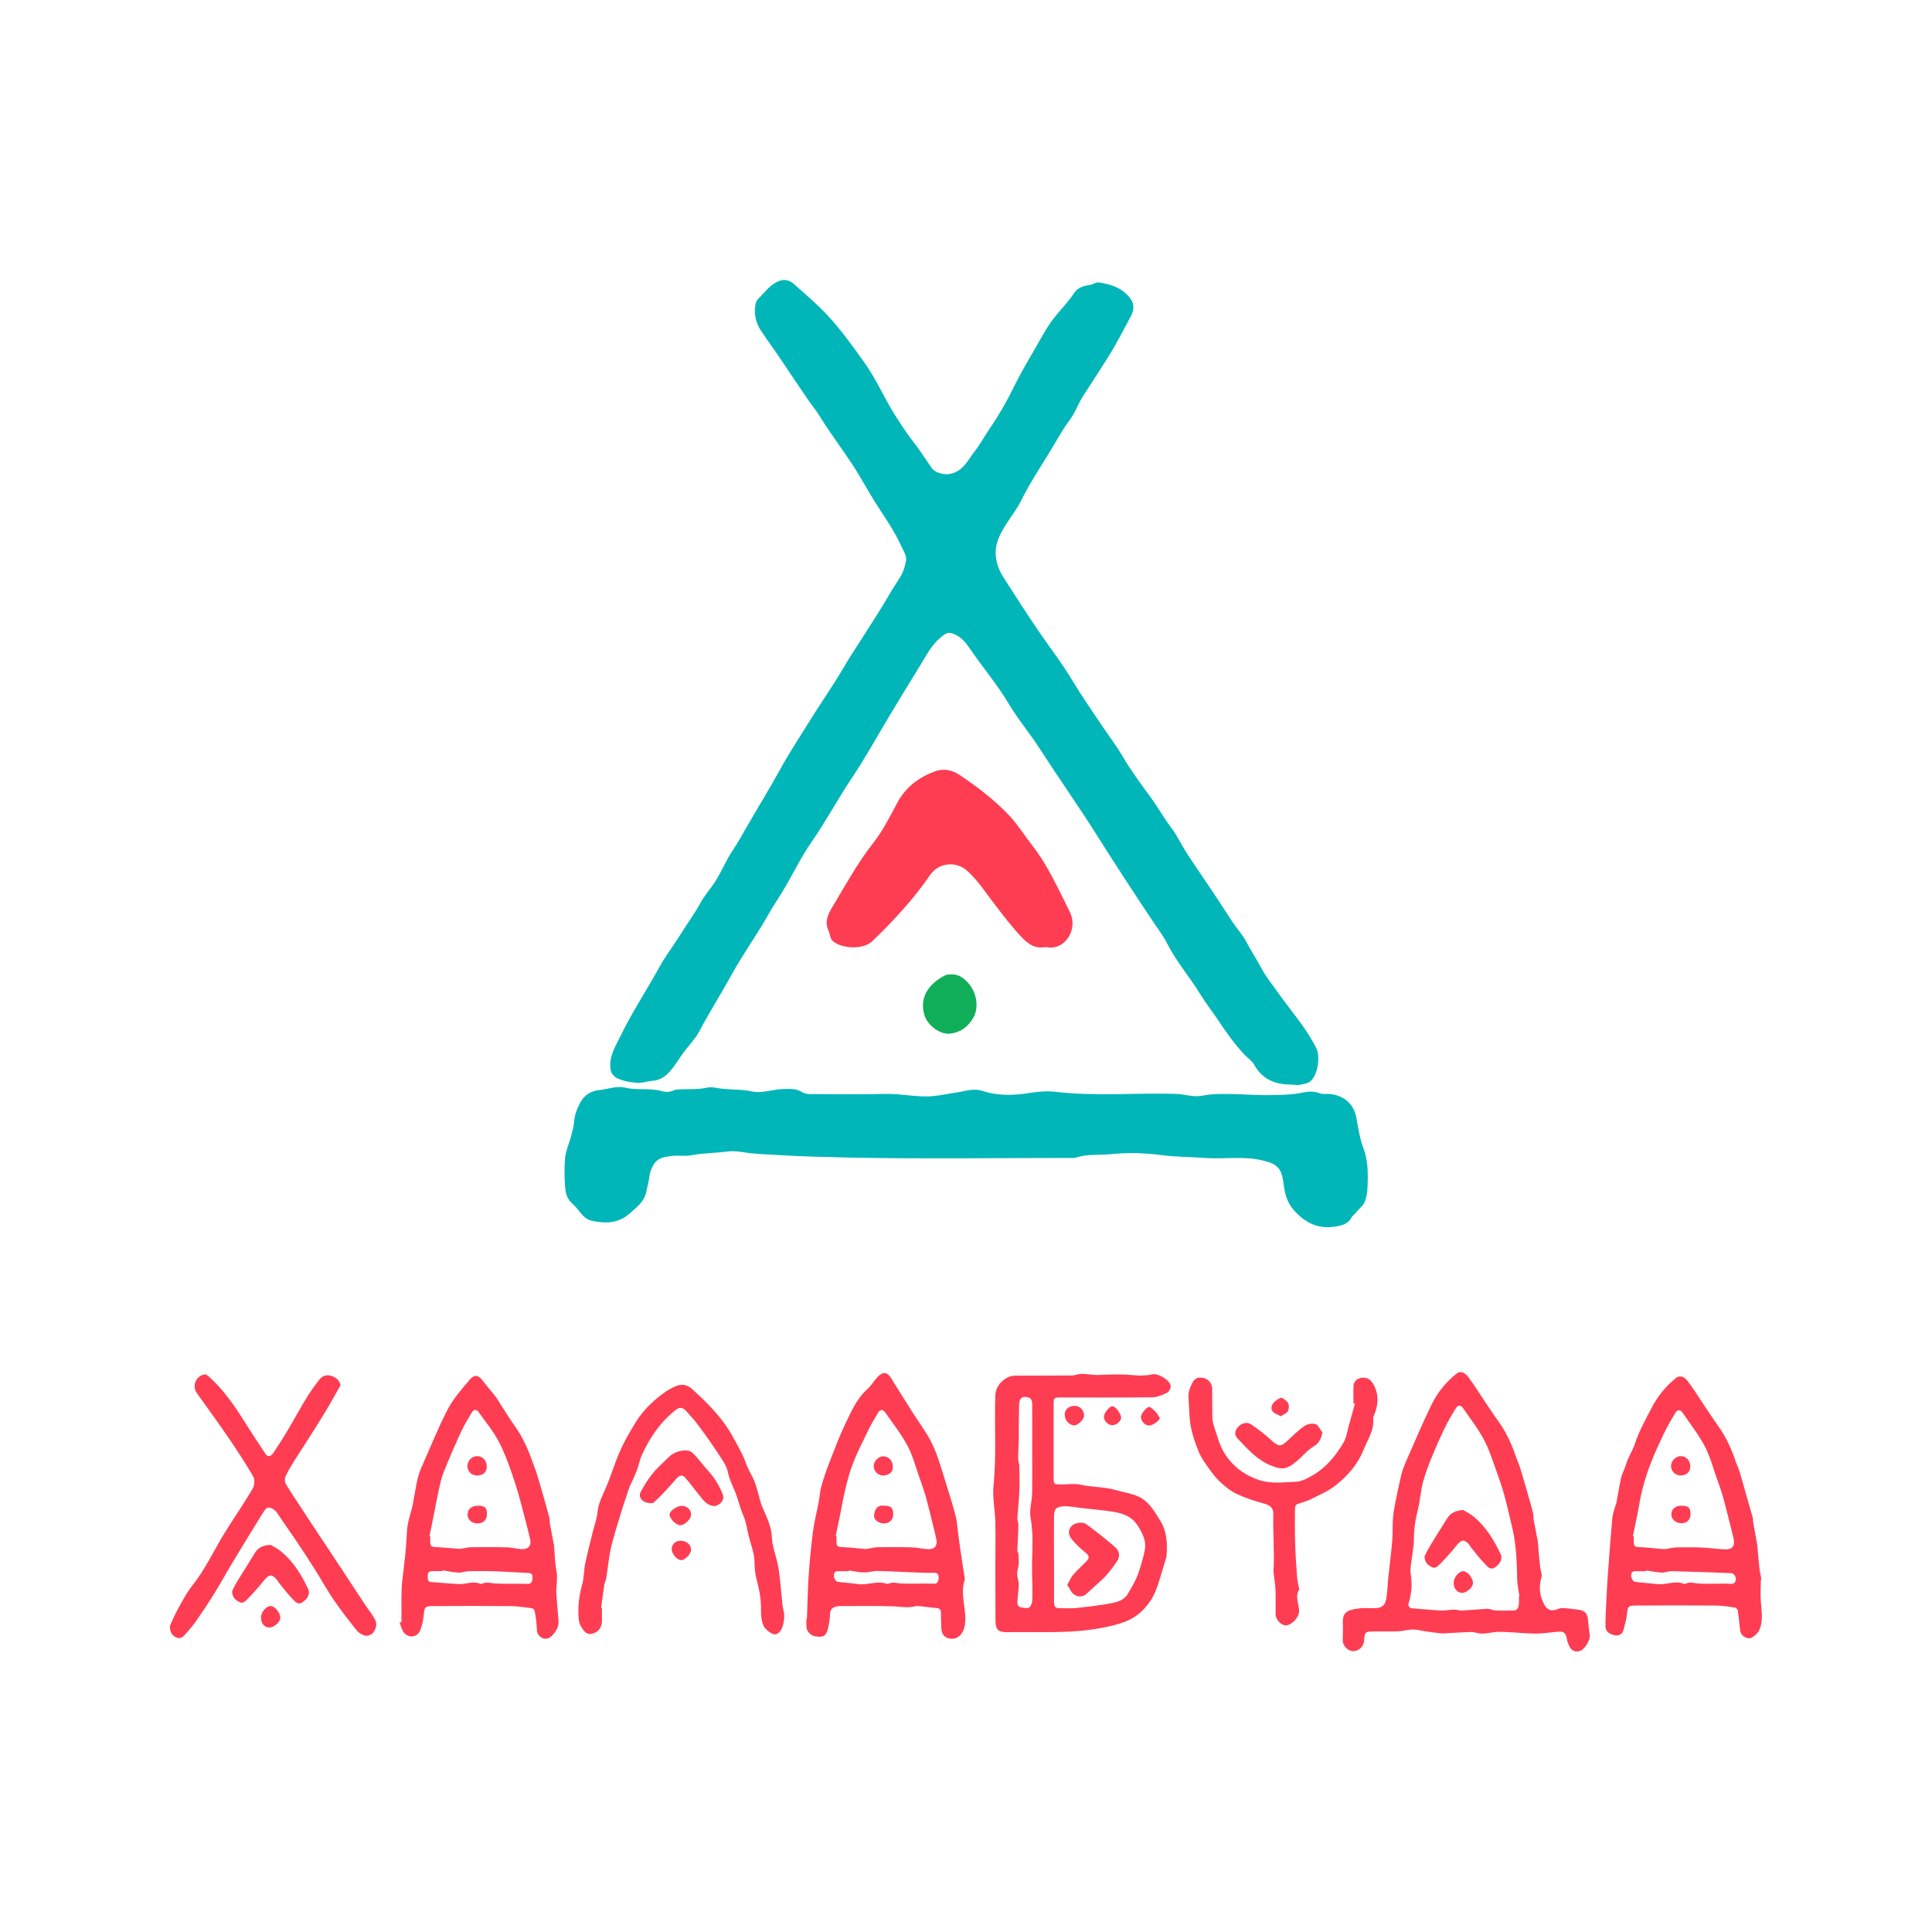 <?xml version="1.0" encoding="utf-8"?>
<!-- Generator: Adobe Illustrator 26.0.2, SVG Export Plug-In . SVG Version: 6.00 Build 0)  -->
<svg version="1.1" id="Layer_1" xmlns="http://www.w3.org/2000/svg" xmlns:xlink="http://www.w3.org/1999/xlink" x="0px" y="0px"
	 viewBox="0 0 1080 1080" style="enable-background:new 0 0 1080 1080;" xml:space="preserve">
<style type="text/css">
	.st0{fill:#FE3D53;}
	.st1{fill:#00B6B9;}
	.st2{fill:#00B6B8;}
	.st3{fill:#10AE59;}
</style>
<g>
	<path class="st0" d="M556.4,876.1c0-8.5,0.2-17,0-25.5c-0.2-6.8-1.7-13.7-1-20.3c1.7-16.8,0.4-33.7,1-50.5
		c0.2-5.5,5.7-10.8,11.1-10.8c10.5,0,21,0,31.6-0.1c1.8,0,3.7-0.9,5.5-0.9c2.7,0,5.3,0.5,8,0.6c2.3,0.1,4.5-0.2,6.8-0.2
		c3.3-0.1,6.5-0.1,9.8,0c2.2,0.1,4.4,0.4,6.5,0.5c0.9,0.1,1.8,0.1,2.7,0c1.9-0.1,3.8-0.1,5.5-0.6c3.2-1,10.6,3.4,10.5,6.7
		c0,1.2-0.9,3-1.9,3.5c-2.5,1.2-5.4,2.5-8.1,2.6c-17.1,0.2-34.2,0.1-51.3,0.1c-4,0-4.1,0.1-4.1,4.1c0,13.4,0,26.7,0,40.1
		c0,4.5,0,4.4,4.6,4.4c3.5,0,7.2-0.6,10.6,0.2c6.5,1.4,13.2,1.1,19.7,3c4.1,1.2,8.6,1.8,12.5,3.6c5.7,2.6,8.7,7.9,11.9,13
		c3.9,6.1,4.4,12.8,3.8,19.7c0,0.4,0,0.8-0.1,1.2c-1.2,3.9-2.3,7.7-3.5,11.6c-1.4,4.4-2.7,8.8-5.4,12.8c-3.6,5.2-7.8,9.1-13.6,11.4
		c-4.9,2-9.9,3-15.2,4c-17.1,3-34.3,1.8-51.4,2.1c-4.8,0.1-6.4-1.6-6.4-6.3C556.4,896,556.5,886,556.4,876.1
		C556.4,876.1,556.4,876.1,556.4,876.1z M589.2,871.2C589.2,871.2,589.2,871.2,589.2,871.2c0,8.1,0.1,16.2,0,24.3
		c0,2.4,0.6,3.6,3.2,3.5c3-0.1,6.1,0.2,9.1-0.1c6.5-0.7,12.9-1.4,19.3-2.6c3.7-0.7,7.6-1.7,9.7-5.4c1.9-3.3,3.9-6.5,5.3-10
		c1.7-4.6,3.1-9.3,4.1-14.1c1.1-5-1-9.2-3.6-13.5c-2.7-4.5-6.7-6.6-11-7.6c-6.7-1.5-13.7-1.8-20.5-2.7c-0.6-0.1-1.2-0.1-1.8-0.2
		c-2.7-0.3-5.3-0.9-8-0.8c-4.7,0.2-5.8,1.5-5.8,6.2C589.1,855.8,589.2,863.5,589.2,871.2z M577,810.2C577,810.2,577,810.2,577,810.2
		c0-8.6,0.1-17.2,0-25.8c0-1.1-0.7-2.8-1.5-3c-4-1.4-5.8,0-5.8,4.2c0,3.6-0.2,7.3-0.2,10.9c0,2.7,0,5.4,0,8.1
		c-0.1,2.8-0.2,5.6-0.3,8.3c0,1.1-0.1,2.1,0,3.2c0.1,1.1,0.6,2.1,0.6,3.2c0.1,5,0.2,10,0,15c-0.2,4.7-0.8,9.4-1.1,14
		c-0.1,1.4,0.6,2.9,0.6,4.3c-0.1,4.7-0.4,9.4-0.6,14.2c0,0.6,0.6,1.3,0.6,1.9c0.2,1.8,0.3,3.6,0.2,5.4c-0.1,1.9-0.9,3.7-0.9,5.5
		c0,2.1,0.9,4.3,0.9,6.4c-0.1,3.4-0.7,6.7-0.8,10.1c0,0.7,0.7,2,1.2,2.2c1.7,0.4,3.7,0.9,5.2,0.4c0.9-0.3,1.8-2.3,1.9-3.6
		c0.4-7-0.2-14-0.1-21c0.2-8.5,0.8-17-0.8-25.6c-0.8-4.4,0.8-9.3,0.9-14C577.1,826.4,577,818.3,577,810.2z"/>
	<path class="st0" d="M451.1,904.8c0.3-7.8,0.4-15.5,0.9-23.3c0.6-8.6,1.4-17.2,2.5-25.7c0.7-5.3,2.1-10.6,3.1-15.9
		c0.6-2.9,0.7-6,1.5-8.9c1.3-4.7,2.9-9.3,4.7-13.9c2.8-7.2,5.5-14.5,8.9-21.5c3.3-6.8,6.3-13.9,12.2-19.1c2.2-2,3.7-4.7,5.8-6.9
		c3-3,5.3-2.7,7.5,0.9c4,6.4,8,12.9,12.1,19.3c3.7,5.9,8.1,11.5,11,17.8c3.1,6.5,5,13.6,7.2,20.6c2,6.3,4,12.7,5.7,19.2
		c0.8,2.9,0.9,5.9,1.3,8.9c0.5,3.7,0.9,7.3,1.5,11c0.7,4.8,1.5,9.7,2.2,14.5c0.1,0.4,0.2,0.8,0.1,1.2c-2.8,8.4,1.2,16.7,0.1,25.2
		c-0.5,3.9-2.9,7.4-6.3,7.8c-4.2,0.4-6.7-1.6-6.9-6c-0.1-2.8-0.2-5.7-0.2-8.5c0-1.7-0.8-2.5-2.5-2.6c-3-0.2-6-0.7-9-1
		c-1-0.1-2.1-0.3-3,0c-3.8,1.1-7.5,0.3-11.3,0.1c-9.9-0.4-19.8-0.2-29.8-0.2c-0.9,0-1.8,0-2.7,0.2c-2.2,0.5-3.6,1.5-3.7,4.3
		c-0.1,3-0.6,6-1.4,8.9c-0.9,3.4-2.6,4.1-6.5,3.6c-2.7-0.3-5.1-2.7-5.3-5.3c-0.1-1.5,0-3,0-4.5C450.8,904.8,450.9,904.8,451.1,904.8
		z M467.2,858.7c0.1,0,0.3,0.1,0.4,0.1c0,0.6,0,1.2,0,1.8c0,4.1,0.1,4.1,4.3,4.3c4,0.2,8,0.7,11.9,1c0.6,0,1.2-0.1,1.8-0.2
		c1.7-0.3,3.3-0.8,5-0.8c6.5-0.1,12.9-0.1,19.4,0.1c3,0.1,5.9,0.9,8.9,1c3.7,0.1,5.3-2.1,4.5-5.7c-0.7-3.2-1.5-6.4-2.3-9.6
		c-1.2-4.7-2.3-9.5-3.6-14.2c-1-3.4-2.2-6.8-3.4-10.2c-2.2-6.1-3.8-12.5-6.8-18.1c-3.5-6.6-8.2-12.5-12.5-18.7
		c-1.2-1.7-2.8-1.7-3.9,0.1c-2.2,3.7-4.4,7.4-6.2,11.3c-2.8,5.7-5.7,11.5-8,17.4c-1.8,4.6-3,9.5-4.2,14.4c-1.1,4.6-1.9,9.2-2.8,13.8
		C468.8,850.5,468,854.6,467.2,858.7z M474.6,877.9c0,0.1,0,0.3-0.1,0.4c-2,0-4,0-6.1,0c-2.2,0.1-2.4,1.7-2.2,3.2
		c0.2,1,1.1,2.6,1.9,2.7c3.7,0.6,7.6,0.7,11.4,1.3c5.5,0.8,10.9-2.1,16.3-0.1c0.3,0.1,0.6,0,0.9-0.1c2.4-1.2,4.8-0.2,7.2-0.1
		c6.1,0.2,12.2-0.1,18.4,0.1c2.1,0.1,2.4-2,2.4-3.8c0-2-1.3-2.3-2.8-2.3c-1.8,0-3.6,0.1-5.5,0c-8.5-0.3-17.1-0.8-25.6-1
		c-2.6-0.1-5.2,0.8-7.7,0.8C480.3,879,477.5,878.3,474.6,877.9z"/>
	<path class="st0" d="M750.7,911.2c0-1,0.1-2,0-3c-0.6-7.2,2.7-8.3,9.1-9.1c2.6-0.3,5.3-0.1,7.9-0.1c5,0,6.7-1.4,7.4-6.4
		c0.5-3.4,0.6-6.8,0.9-10.2c0.8-7.2,1.7-14.3,2.3-21.4c0.3-3.7,0.1-7.5,0.3-11.2c0.2-3.2,0.7-6.3,1.3-9.4c1.1-5.4,2.2-10.8,3.5-16.2
		c0.6-2.5,1.6-4.9,2.6-7.3c4.7-10.6,9.2-21.4,14.3-31.8c3.3-6.8,8.1-12.6,14-17.3c1.8-1.4,4.3-0.9,6.4,1.9c3.2,4.2,6,8.7,8.9,13.1
		c2.8,4.1,5.5,8.3,8.4,12.3c4.3,6,7.2,12.7,9.6,19.7c0.7,1.9,1.5,3.7,2.1,5.5c1.4,4.5,2.7,9.1,4,13.6c1.1,4,2.3,7.9,3.3,11.9
		c0.3,1.1,0.1,2.4,0.3,3.6c0.7,3.7,1.4,7.4,2.1,11c0.1,0.3,0.2,0.6,0.2,0.9c0.4,4.8,0.8,9.5,1.3,14.3c0.1,1.4,0.6,2.7,0.8,4
		c0.1,0.6,0.2,1.4,0,2c-1.6,5.4-1.1,10.6,1.6,15.5c1.7,3,4,3.7,7.2,2.5c1-0.4,2.1-0.8,3.1-0.7c3.1,0.2,6.1,0.6,9.1,1
		c3.3,0.5,4.8,2.3,5,5.7c0.2,2.9,0.6,5.7,1,8.6c0.4,2.2-2.7,7.6-5.2,8.6c-2.5,0.9-4.7,0.2-6-2.1c-0.9-1.6-1.5-3.5-1.8-5.3
		c-0.4-2.6-1.8-3.4-4.2-3.3c-4.4,0.3-8.7,1.1-13.1,1.1c-6.6-0.1-13.2-0.9-19.8-1c-3.2-0.1-6.5,0.9-9.8,1c-2.1,0.1-4.3-0.9-6.4-0.9
		c-4.7,0.1-9.5,0.5-14.2,0.7c-0.7,0-1.4,0.2-2.1,0.1c-3-0.3-5.9-0.7-8.8-1.1c-2.4-0.3-4.9-1.1-7.3-1.1c-2.7,0-5.5,0.9-8.2,1
		c-4.7,0.2-9.5,0-14.3,0.1c-4.2,0-4.7,0.5-4.9,4.7c-0.2,3.7-2.8,6.3-6.3,6.3c-2.6,0-5.5-2.8-5.7-5.6
		C750.6,915.4,750.7,913.3,750.7,911.2z M849.1,892.3c0.1,0,0.2,0,0.3,0c-0.5-3.4-1.3-6.8-1.3-10.1c-0.2-9.3-0.5-18.5-2.6-27.6
		c-1.5-6.3-2.9-12.7-4.6-18.9c-1.1-4-2.5-8-3.9-12c-2.3-6.3-4.2-12.7-7.3-18.6c-3.3-6.3-7.8-12.1-11.9-18c-1.2-1.7-2.8-1.8-3.9,0
		c-2.2,3.6-4.4,7.2-6.2,11c-2.6,5.3-5,10.7-7.2,16.2c-1.9,4.6-3.7,9.3-5,14.1c-1.3,4.9-1.6,10.1-2.8,15c-1.4,5.7-2.4,11.4-2.3,17.3
		c0,2.6-0.5,5.2-0.8,7.8c-0.4,3.8-1.5,7.7-1,11.4c1,6,0.4,11.5-1.4,17.1c-0.2,0.5,1,1.9,1.6,2c5.5,0.5,10.9,0.9,16.4,1.3
		c3.7,0.2,7.3-1.2,11,0c0.7,0.2,1.6-0.1,2.4-0.1c4.4-0.3,8.8-0.6,13.2-0.9c0.3,0,0.6,0.2,0.9,0.2c1.3,0.3,2.7,0.8,4,0.8
		c3.4,0.1,6.8,0.1,10.2-0.1c0.7,0,1.8-1.2,1.9-2C849.3,896.1,849.1,894.2,849.1,892.3z"/>
	<path class="st0" d="M224.4,906.8c0.2-8.4-0.4-16.9,0.7-25.2c1.1-8.5,2-17,2.4-25.6c0.2-4.9,2.1-9.8,3.2-14.7
		c0-0.2,0.1-0.4,0.1-0.6c0.9-4.7,1.6-9.4,2.6-14c0.6-2.5,1.5-4.9,2.6-7.3c4.7-10.6,9-21.5,14.4-31.8c3.2-6,7.9-11.3,12.3-16.5
		c2.6-3,4.9-2.4,7.3,0.9c2.2,2.9,4.6,5.6,6.8,8.4c0.9,1.1,1.5,2.3,2.3,3.5c3,4.6,5.8,9.3,9,13.7c4.3,6.1,7.2,12.8,9.6,19.7
		c0.6,1.8,1.4,3.5,2,5.3c1.4,4.6,2.8,9.2,4.1,13.9c1.1,4,2.3,7.9,3.3,11.9c0.3,1.1,0.1,2.2,0.3,3.3c0.7,3.8,1.4,7.6,2.1,11.3
		c0.1,0.3,0.2,0.6,0.2,0.9c0.4,4.9,0.5,9.8,1.4,14.6c0.8,4.3-0.4,8.4-0.1,12.5c0.4,5,0.8,10,1.2,14.9c0.3,3.4-1.2,5.9-3.5,8.3
		c-1.6,1.7-3.5,2.3-5.4,1.5c-1.9-0.9-3.2-2.5-3.2-5c-0.1-3.4-0.6-6.7-1.2-10.1c-0.1-0.6-1-1.6-1.6-1.6c-4-0.5-8.1-1.2-12.2-1.2
		c-14.4-0.1-28.9-0.1-43.3,0c-4.2,0-4.5,0.6-4.9,4.7c-0.3,3-0.9,6.1-2,8.9c-1.8,4.3-7.2,4.5-9.6,0.5c-0.9-1.5-1.3-3.3-1.9-4.9
		C223.7,906.8,224,906.8,224.4,906.8z M240.1,858.7c0.1,0,0.3,0.1,0.4,0.1c0,0.6,0,1.2,0,1.8c0,4.1,0.1,4.1,4.3,4.3
		c3.9,0.2,7.8,0.6,11.7,0.9c0.7,0.1,1.4-0.1,2.1-0.2c1.6-0.2,3.2-0.7,4.7-0.7c6.9-0.1,13.8-0.1,20.6,0.1c2.7,0.1,5.3,0.9,8,1
		c3.7,0,5.3-2.2,4.4-5.8c-0.7-3.1-1.5-6.2-2.3-9.3c-2-7.3-3.7-14.8-6.1-22c-2.5-7.6-5.2-15.4-8.8-22.5c-3.1-6.1-7.6-11.5-11.6-17.1
		c-1.1-1.6-2.7-1.5-3.7,0.2c-2.2,3.7-4.5,7.4-6.2,11.2c-3.4,7.3-6.6,14.8-9.6,22.3c-1.3,3.1-1.9,6.5-2.7,9.8c-1,4.5-1.8,9-2.7,13.5
		C241.8,850.5,240.9,854.6,240.1,858.7z M247.4,877.8c0,0.2,0,0.3-0.1,0.5c-2,0-4-0.1-6.1,0c-2.2,0.1-2.1,1.9-2.1,3.4
		c0,1.4,0.2,2.6,2.1,2.7c5.1,0.3,10.2,0.9,15.3,1.1c4,0.2,8-1.9,12.1-0.1c0.2,0.1,0.6,0.1,0.9-0.1c2.5-1.2,5-0.2,7.5-0.1
		c6,0.3,12,0,18.1,0.2c2.1,0.1,2.6-1.8,2.6-3.7c0-1.9-1-2.4-2.7-2.4c-5.7-0.3-11.4-0.7-17.1-0.9c-5.2-0.2-10.5-0.2-15.7-0.1
		c-2,0-4,0.9-5.9,0.8C253.3,878.9,250.3,878.3,247.4,877.8z"/>
	<path class="st0" d="M897.6,902.4c0.4-6.9,0.6-13.9,1.1-20.8c0.8-11,1.6-22,2.6-33c0.2-2.3,1.1-4.6,1.7-6.9
		c0.1-0.4,0.4-0.7,0.5-1.1c0.9-4.7,1.6-9.4,2.6-14c0.6-2.7,2-5.2,2.8-7.8c1.2-4.2,3.8-7.9,5.1-11.9c2.2-6.9,5.8-13.1,9-19.4
		c3.4-6.7,8.1-12.6,14-17.3c1.8-1.4,4.4-0.9,6.4,1.8c3.2,4.2,6,8.7,8.9,13.1c2.7,4,5.4,8.1,8.2,12.1c4.5,6.2,7.5,13,9.9,20.2
		c0.6,1.9,1.6,3.6,2.1,5.5c1.4,4.5,2.6,9.1,3.9,13.6c1.1,4,2.3,7.9,3.4,11.9c0.2,0.8,0.1,1.6,0.2,2.4c0.7,4.1,1.5,8.2,2.2,12.2
		c0,0.2,0.1,0.4,0.1,0.6c0.4,4.6,0.8,9.1,1.3,13.7c0.2,1.7,0.7,3.3,0.9,4.9c0.1,0.6-0.2,1.3-0.2,2c0,3.6-0.3,7.3,0,10.9
		c0.4,5.5,1.5,11-0.9,16.2c-0.7,1.5-2.2,2.9-3.7,3.9c-2.6,1.8-6.7-0.7-7-4c-0.3-3.6-0.7-7.1-1.2-10.7c-0.1-0.7-0.9-1.7-1.5-1.8
		c-3.7-0.6-7.5-1.2-11.3-1.2c-14.7-0.1-29.5-0.1-44.2,0c-4.4,0-4.6,0.5-5,4.9c-0.3,3-1.3,6-2,8.9c-0.7,2.6-3,3.3-5,2.8
		c-2.3-0.6-4.9-1.6-5-4.8C897.4,907.1,897.5,904.8,897.6,902.4C897.5,902.4,897.6,902.4,897.6,902.4z M912.8,858.7
		c0.2,0,0.3,0.1,0.5,0.1c0,0.6,0,1.2,0,1.8c0,4.2,0.1,4.1,4.2,4.3c4,0.2,8,0.7,11.9,1c0.8,0.1,1.6,0,2.4-0.1
		c1.9-0.3,3.7-0.8,5.6-0.8c4.7-0.1,9.5-0.1,14.3,0.1c4.3,0.2,8.6,0.9,12.9,1c3.9,0.1,5.4-2.2,4.5-6c-0.8-3.1-1.5-6.2-2.3-9.3
		c-1.2-4.6-2.3-9.3-3.6-13.9c-1-3.5-2.2-7-3.5-10.5c-2.2-6.1-3.8-12.5-6.8-18.1c-3.5-6.6-8.2-12.5-12.4-18.7
		c-1.2-1.7-2.8-1.7-3.9,0.1c-2.2,3.7-4.4,7.4-6.3,11.3c-2.5,5.2-5,10.5-7.1,15.9c-2,5-3.7,10.1-5,15.3c-1.3,4.7-1.9,9.6-2.9,14.4
		C914.5,850.5,913.6,854.6,912.8,858.7z M920.3,877.9c0,0.1,0,0.3-0.1,0.4c-2,0-4,0-6.1,0c-2.2,0-2.5,1.7-2.2,3.2
		c0.2,1,1.1,2.6,1.8,2.7c4.1,0.6,8.2,0.8,12.3,1.3c5.2,0.7,10.3-2.2,15.4-0.1c0.3,0.1,0.6,0,0.9-0.1c2.4-1.2,4.8-0.3,7.2-0.1
		c6.1,0.4,12.2-0.2,18.4,0.2c2.1,0.1,2.8-2,2.3-3.8c-0.2-0.9-1.5-2.2-2.4-2.2c-11.1-0.5-22.1-0.8-33.2-1.1c-2,0-4,0.9-5.9,0.8
		C926,878.9,923.2,878.3,920.3,877.9z"/>
	<path class="st0" d="M95,908.8c1.1-2.3,2.4-5.6,4.1-8.7c2.6-4.6,5-9.5,8.3-13.6c7.3-9.1,12.1-19.7,18.1-29.5
		c5.2-8.4,10.8-16.4,15.8-24.9c1-1.8,1.2-5.1,0.2-6.8c-4.1-7.1-8.7-14.1-13.3-20.9c-5.9-8.7-12.1-17.1-18.2-25.7
		c-2.8-4-0.5-9.6,4.4-10.4c0.6-0.1,1.4,0.5,2,0.9c7.5,6.6,13.3,14.6,18.7,23c4.3,6.9,8.8,13.7,13.3,20.5c1.4,2.1,3.1,1.3,4.2-0.2
		c3.1-4.6,6.1-9.3,8.9-14.1c5.5-9.3,10.4-19.1,17.3-27.5c1.5-1.8,3.9-2.6,6.3-1.8c2.5,0.8,4.5,2.2,5.2,4.9c0.1,0.3-0.1,0.7-0.3,1
		c-3.4,6-6.7,12-10.4,17.9c-4.9,8-10.1,15.8-15.1,23.7c-1.7,2.7-3.4,5.5-4.8,8.5c-0.6,1.2-0.6,3.2,0,4.3c2.9,4.9,6.1,9.6,9.2,14.3
		c2.3,3.6,4.7,7.2,7,10.7c3.1,4.7,6.3,9.4,9.4,14.1c2.6,3.9,5.1,7.8,7.7,11.7c3.8,5.8,7.6,11.5,11.4,17.3c1.7,2.6,3.7,5,5.2,7.7
		c1.4,2.6,0.6,5.5-1.1,7.6c-0.8,1-2.9,1.8-4.1,1.6c-1.8-0.4-3.8-1.5-5-3c-4.4-5.5-8.8-11.2-12.8-17c-3.7-5.4-6.9-11.2-10.4-16.8
		c-3.6-5.7-7.3-11.4-11.1-17c-3.3-4.9-6.7-9.6-9.9-14.5c-1.8-2.7-4.9-4.2-6.4-2.8c-1.2,1.2-2,2.7-2.9,4.1
		c-5.6,9.1-11.1,18.1-16.6,27.2c-3.1,5.1-5.9,10.4-9.1,15.5c-3.5,5.7-7.2,11.2-11,16.7c-1.7,2.4-3.8,4.6-5.7,6.9
		c-1.3,1.5-2.8,2.7-5,1.6C96.4,914.3,94.9,912.7,95,908.8z"/>
	<path class="st0" d="M336.5,899c0,2.3,0,4.7,0,7c0,3.8-2,6.5-5.7,7.3c-3.3,0.7-4.7-2.1-6-4.1c-1-1.5-1.3-3.7-1.4-5.7
		c-0.4-6.1,0.5-12.1,2.1-18c1-3.6,0.8-7.5,1.6-11.2c1.3-6.1,2.8-12.1,4.3-18.1c0.9-3.7,2.3-7.2,2.6-10.9c0.5-5,2.8-9.2,4.7-13.7
		c2.9-6.6,4.9-13.6,7.8-20.2c2.2-5.1,5-9.9,7.8-14.6c4-6.9,9.3-12.6,15.8-17.4c2.7-2,5.3-3.7,8.5-4.8c3.4-1.2,6.2,0,8.2,1.8
		c8.8,8,17.2,16.3,23,27c2.6,4.8,5.4,9.4,7.2,14.6c1.2,3.5,3.4,6.7,4.8,10.2c1.4,3.8,2.3,7.7,3.4,11.6c0.2,0.8,0.5,1.5,0.8,2.2
		c2.3,5.7,5.3,11,5.5,17.5c0.2,4.9,2.2,9.8,3.2,14.7c0.6,2.8,1,5.7,1.3,8.5c0.5,4.8,0.9,9.5,1.4,14.3c0.2,2.3,1.1,4.5,1,6.7
		c-0.1,2.3-0.5,4.8-1.5,6.9c-0.9,1.9-2.9,3.8-5.1,2.7c-2.1-1-4.3-2.8-5.1-4.8c-1.1-2.6-1.3-5.8-1.3-8.8c0.1-5.6-0.9-10.9-2.3-16.2
		c-0.9-3.2-1.3-6.7-1.3-10c-0.1-5.3-2-10-3.3-15c-0.9-3.6-1.3-7.4-2.8-10.9c-1.4-3.1-2.3-6.3-3.3-9.5c-1.5-5.3-4.5-10-5.6-15.5
		c-0.7-3.4-3.1-6.6-5.1-9.7c-3.7-5.6-7.6-11.2-11.7-16.6c-2-2.8-4.4-5.2-6.7-7.8c-1.7-1.9-3.6-1.9-5.6-0.3
		c-8.5,6.7-14.4,15.3-18.8,25c-1.3,2.8-1.8,5.9-2.9,8.8c-1.1,3-2.6,5.9-3.9,8.8c-0.8,1.9-1.4,3.9-2,5.8c-0.9,2.7-1.9,5.4-2.7,8.2
		c-2,6.7-4.2,13.4-5.8,20.2c-1.3,5.7-1.8,11.6-2.7,17.3c-0.2,1.3-0.9,2.4-1.1,3.7c-0.7,4.3-1.2,8.7-1.8,13
		C336.1,899,336.3,899,336.5,899z"/>
	<path class="st0" d="M756.6,784.5c0-3.2-0.1-6.4,0-9.6c0.1-2.5,1.7-4.1,4-4.6c2.9-0.6,5.2,0.4,6.9,3.1c3.4,5.7,3.1,11.6,0.7,17.5
		c-0.3,0.6-0.6,1.3-0.6,2c0.7,6.8-3.2,12-5.5,17.9c-3.3,8-8.7,14.1-15.2,19.3c-4.2,3.4-9.5,5.6-14.4,8.1c-2.4,1.2-5.1,1.7-7.5,2.7
		c-0.6,0.3-1.1,1.4-1.1,2.2c-0.1,6.7-0.1,13.4,0.1,20c0.2,6.2,0.6,12.4,1.1,18.6c0.1,1.9,0.7,3.9,1,5.8c0.1,0.4,0.3,0.9,0.1,1.2
		c-2.4,3.9-0.1,7.7,0,11.6c0.1,3.7-3.6,7.8-7.2,8.3c-2.4,0.3-5.9-3.1-5.9-6c-0.1-4.7,0.1-9.3-0.1-14c-0.1-3-0.7-5.9-1-8.9
		c-0.1-0.5-0.1-1-0.1-1.5c0.6-10.7-0.4-21.3-0.1-32c0.1-3.3-2.1-4.9-5.2-5.7c-5.2-1.4-10.4-3.1-15.3-5.4c-3.1-1.4-5.9-3.7-8.5-6
		c-2.6-2.3-4.8-5.1-6.8-7.9c-2.1-3-4.4-6-5.8-9.4c-1.9-4.6-3.6-9.4-4.5-14.3c-1-5.2-0.9-10.5-1.3-15.8c-0.3-3.1,0.6-5.8,2.1-8.6
		c1.1-2.1,2.3-3,4.6-3c3.8,0.1,6.5,2.6,6.5,6.4c0.1,5.4,0,10.7,0.1,16.1c0.1,1.8,0.6,3.7,1.2,5.5c1.5,4.5,2.7,9.2,5,13.3
		c4.5,7.7,11.2,13,19.8,15.9c6.8,2.3,13.8,1.3,20.7,1c3.3-0.1,6.7-2,9.6-3.7c7.4-4.3,12.7-10.9,17-18.1c1.8-3,2.2-6.9,3.2-10.4
		c1.1-3.8,2.1-7.5,3.2-11.3C757.2,784.6,756.9,784.6,756.6,784.5z"/>
	<path class="st0" d="M151.3,863.6c1.5,0.9,4,2.1,6,3.8c6.8,5.7,11.3,13,15,21c1.1,2.4-0.1,5.1-3.2,7.3c-2.3,1.6-4-0.2-5.1-1.4
		c-3-3-5.6-6.5-8.3-9.8c-0.4-0.5-0.6-1-1-1.5c-2.6-3.1-4.3-3-6.9,0.2c-2.8,3.5-5.8,6.9-8.9,10.1c-3.1,3.3-4,3.4-7.4,0.7
		c-1.2-1-2.1-3.8-1.6-4.9c2-4.3,4.7-8.2,7.2-12.3c1.7-2.8,3.5-5.6,5.2-8.4C144,865.4,146.6,863.8,151.3,863.6z"/>
	<path class="st0" d="M399.1,841.9c-4.5-0.4-6.5-4.2-9-7.1c-2.4-2.9-4.6-6-7.1-8.8c-1.7-1.9-3.3-1.2-5,0.7c-3.9,4.5-8,9-12.4,13.1
		c-0.9,0.8-3.6,0.5-5.1-0.2c-2-1-3.7-3-2.4-5.5c1.9-3.5,3.9-6.9,6.4-10c2.9-3.6,6.4-6.7,9.7-9.9c3.3-3.2,10.1-4.6,12.7-2.2
		c2.5,2.2,4.6,5.1,6.8,7.7c1.9,2.3,4.1,4.5,5.7,6.9c1.9,2.9,3.6,5.9,4.7,9.1C405.3,838.5,402.2,841.8,399.1,841.9z"/>
	<path class="st0" d="M739.2,800.7c-0.6,3.7-2.1,6.2-4.5,7.6c-3.1,1.9-5.5,4.4-8,6.9c-2.3,2.2-5.1,4.5-8.1,5.4
		c-2.3,0.7-5.5-0.3-8-1.3c-7.8-3.1-13.2-9.3-18.8-15.2c-1.9-2-1.6-4.2,0.2-6.3c2-2.3,5.1-3.2,7.5-1.5c3.9,2.7,7.7,5.6,11.2,8.8
		c4.1,3.7,5.3,3.8,9.3,0c3-2.8,5.9-5.7,9.3-8c1.6-1.1,4.3-1.6,6.1-1C737,796.7,737.9,799.1,739.2,800.7z"/>
	<path class="st0" d="M145.9,904.1c0-3,3.1-6.5,5.6-6.3c2.2,0.1,5.2,3.9,5.2,6.5c0,2.4-3.5,5.5-6.1,5.5
		C147.7,909.7,145.9,907.5,145.9,904.1z"/>
	<path class="st0" d="M386.3,846.8c-0.1,2.6-3.8,6-6.3,5.8c-2.2-0.2-5.6-3.7-5.7-5.8c-0.1-2.1,4-5,6.9-5
		C384.2,841.9,386.4,844,386.3,846.8z"/>
	<path class="st0" d="M606,791.5c0,1.9-3.5,5.3-5.4,5.3c-2.9,0-5.6-3-5.4-6.3c0.1-2.8,2.5-4.7,5.8-4.6
		C603.8,786,606.1,788.5,606,791.5z"/>
	<path class="st0" d="M380.6,861.3c3.4,0.1,5.8,2.3,5.7,5.2c-0.1,2.4-3.6,5.8-5.7,5.6c-2.3-0.2-5.2-3.7-5.1-6.2
		C375.5,863.2,377.8,861.1,380.6,861.3z"/>
	<path class="st0" d="M642.4,796.9c-2.3,0-4.5-2.4-4.6-4.7c-0.1-2.1,3.8-6.5,5.2-5.6c2.1,1.4,4,3.5,5.2,5.8
		C649,793.6,644.4,796.9,642.4,796.9z"/>
	<path class="st0" d="M716,791.7c-2.4-1.3-6-2.1-5.1-5.7c0.5-1.9,2.9-3.7,4.9-4.6c0.9-0.4,3.3,1.5,4.2,2.9c0.7,1.1,0.6,3.3-0.1,4.6
		C719.2,790.1,717.4,790.7,716,791.7z"/>
	<path class="st0" d="M626.7,792.6c0,1.8-2.7,4.1-4.8,4.1c-2.4,0-4.8-2.3-4.8-4.7c0-2.1,3-5.8,4.7-5.9
		C623.5,786,626.7,790.2,626.7,792.6z"/>
	<path class="st0" d="M596.6,886c1.3-2.3,2-4.2,3.3-5.7c2.3-2.6,4.9-5,7.4-7.5c1.6-1.6,1.9-3-0.3-4.7c-2.7-2.2-5.3-4.6-7.6-7.3
		c-2.4-2.9-2.4-5.5-0.5-7.6c1.7-1.9,6.1-2.8,8.3-1.2c5.6,4.1,11,8.4,16.2,12.9c2.4,2.1,2.9,5.1,1,7.9c-2,2.9-4,5.7-6.4,8.3
		c-3.1,3.3-6.7,6-9.9,9.2c-2.5,2.5-5.2,2.8-7.8,0.9C598.8,890.2,598,888,596.6,886z"/>
	<path class="st0" d="M493.7,824.8c-2.9,0-5.3-2.4-5.3-5.3c0-2.7,2.7-5.4,5.3-5.4c3.1,0,5.5,2.6,5.4,5.9
		C499.2,822.9,497,824.8,493.7,824.8z"/>
	<path class="st0" d="M494.4,841.7c3.8,0.1,4.9,1.2,4.9,4.9c-0.1,3.1-2.2,5.1-5.4,5c-2.9-0.1-5.6-2.2-5.3-4.6
		C489,844,490.1,841.2,494.4,841.7z"/>
	<path class="st0" d="M817.9,844.1c1.5,0.9,4,2.1,6,3.8c6.8,5.7,11.3,13,15,21c1.1,2.4-0.1,5.1-3.2,7.3c-2.3,1.6-4-0.2-5.1-1.4
		c-3-3-5.6-6.5-8.3-9.8c-0.4-0.5-0.6-1-1-1.5c-2.6-3.1-4.3-3-6.9,0.2c-2.8,3.5-5.8,6.9-8.9,10.1c-3.1,3.2-4,3.4-7.4,0.7
		c-1.2-1-2.1-3.7-1.6-4.9c2-4.2,4.6-8.1,7-12.1c1.8-2.9,3.6-5.7,5.4-8.6C810.7,846,813.3,844.4,817.9,844.1z"/>
	<path class="st0" d="M812.6,884.8c0-3,2.9-6.5,5.4-6.5c2.3,0,5.5,3.9,5.4,6.7c0,2.2-3.5,5.4-5.9,5.4
		C814.6,890.4,812.6,888.1,812.6,884.8z"/>
	<path class="st0" d="M266.7,824.8c-3.1,0-5.4-2.3-5.4-5.2c0-3.1,2.6-5.7,5.5-5.6c3.1,0.1,5.3,2.5,5.3,5.8
		C272.1,822.9,270.1,824.8,266.7,824.8z"/>
	<path class="st0" d="M272.2,846.4c0,3.3-2,5.2-5.3,5.2c-3.1,0-5.5-2.1-5.5-4.8c-0.1-3.1,2.2-5.1,5.8-5.1
		C271.1,841.7,272.2,842.8,272.2,846.4z"/>
	<path class="st0" d="M939.6,824.8c-3.1,0-5.5-2.3-5.5-5.4c0-2.7,2.7-5.4,5.4-5.4c3,0,5.4,2.5,5.4,5.6
		C944.9,822.8,942.9,824.7,939.6,824.8z"/>
	<path class="st0" d="M939.9,841.7c3.9,0,5.1,1.1,5.1,4.7c0,3.2-2.1,5.2-5.3,5.1c-3-0.1-5.5-2.3-5.4-5
		C934.3,843.7,936.5,841.7,939.9,841.7z"/>
</g>
<g>
	<path class="st1" d="M721.8,606.3c-8.8,0-16.1-2.8-20.7-11.1c-1.2-2.2-3.6-3.7-5.4-5.6c-5.6-5.9-10.3-12.6-14.8-19.4
		c-3.3-4.9-6.9-9.5-10-14.5c-5.8-9.5-13.2-18-18.3-28c-2.7-5.3-6.5-10-9.7-15c-4.7-7.1-9.5-14.3-14.1-21.4
		c-5.9-9.1-11.8-18.3-17.6-27.5c-9.7-15.2-20.1-29.9-29.8-45c-5.5-8.6-12.2-16.5-17.4-25.2c-6-10.2-13.6-19.2-20.3-28.8
		c-2.5-3.5-4.8-7.6-9-9.7c-4.6-2.4-5.8-1.2-8.7,1.1c-5.2,4.2-8.1,10.1-11.5,15.6c-5.8,9.4-11.6,18.9-17.3,28.4
		c-7.1,11.8-13.7,23.9-21.4,35.3c-7.7,11.6-14.3,23.9-22.3,35.4c-5.5,8-9.8,16.8-14.7,25.2c-3.1,5.3-6.6,10.3-9.6,15.7
		c-6.4,11.3-14.1,21.8-20.3,33.2c-5.8,10.6-12.3,20.7-17.9,31.4c-2,3.8-5.1,7.1-7.7,10.4c-3.2,4-5.6,8.6-9.1,12.4
		c-2.6,2.9-5.5,4.7-9.6,5c-2.9,0.2-5.7,1.4-8.7,1.1c-3.6-0.3-7.2-0.9-10.5-2.4c-2.6-1.2-4-3.1-4.2-6.1c-0.6-6.9,3.1-12.3,5.9-18.1
		c6.4-13.2,14.5-25.3,21.5-38.1c3.5-6.4,8.1-12.2,11.9-18.4c3.7-5.9,7.8-11.5,11.2-17.7c2.3-4.1,5.5-7.7,8.1-11.7
		c3.5-5.4,5.8-11.4,9.4-16.8c3-4.6,5.8-9.4,8.5-14.2c6.2-10.8,12.8-21.4,18.8-32.4c4.8-8.7,10.3-17,15.5-25.4
		c6.2-10.1,13.1-19.8,19.1-30c4.4-7.6,9.4-14.9,14.1-22.4c4-6.2,7.9-12.3,11.6-18.7c2.1-3.7,4.6-7.3,6.8-11c1.6-2.7,2.5-5.9,2.9-8.8
		c0.4-2.5-1.6-5.4-2.8-8c-3.8-8.6-9.4-16.2-14.4-24.2c-3.8-6-7.2-12.3-11-18.4c-2.6-4.2-5.5-8.2-8.3-12.3
		c-3.9-5.8-8.1-11.5-11.7-17.4c-2.3-3.8-5.2-7.1-7.6-10.8c-4.5-6.7-9.1-13.3-13.5-20c-3.8-5.8-8-11.4-11.8-17.1
		c-2.9-4.4-3.9-9.1-3.2-14.1c0.2-1.3,0.6-2.8,1.5-3.6c3.4-3.3,6.1-7.3,10.6-9.6c3.6-1.8,6.7-1.3,9.4,1.1
		c6.6,5.8,13.3,11.5,19.2,17.9c7.3,7.9,13.6,16.7,19.9,25.5c6.9,9.5,11.4,20.3,17.6,30.1c3.2,5,6.4,10,10.1,14.7
		c3.7,4.7,6.9,9.8,10.3,14.7c1.9,2.7,6.7,3.9,9.8,3.4c7.7-1.2,10.4-7.8,14.4-12.9c3.2-4.1,5.7-8.9,8.7-13.2
		c5-7.3,9.4-15.1,13.3-23.1c3.7-7.5,8-14.7,12.2-22c3.2-5.4,6-11,9.9-15.9c2.2-2.9,4.7-5.6,7-8.3c1.5-1.8,2.9-3.6,4.1-5.5
		c2.2-3.4,5.6-4.3,9-4.8c1.8-0.2,3.1-1.6,5.1-1.4c7,1,13.3,3.2,17.6,9c2.4,3.2,2,6.8,0.1,10.2c-4.1,7.6-8,15.3-12.6,22.6
		c-4.5,7-8.9,14-13.5,21c-3,4.5-4.7,9.8-8,14.2c-4.5,6-8,12.8-12,19.2c-5.2,8.4-10.6,16.7-15,25.6c-2,4.1-4.9,7.9-7.4,11.7
		c-3.9,6-7.6,12-6.8,19.7c0.4,4.4,2.1,8.4,4.4,11.9c6.5,10.1,12.9,20.2,19.7,30.1c6.3,9.2,13.2,18.1,18.9,27.7
		c4.9,8.2,10.5,16.1,15.8,24.1c4.1,6.1,8.6,12,12.3,18.3c4.6,7.8,9.9,15,15.2,22.2c4.3,5.8,7.7,12.1,12.1,17.8c3,4.1,5.2,8.8,8,13.2
		c4,6.3,8.3,12.4,12.4,18.5c4.5,6.8,9,13.5,13.4,20.4c2.5,3.8,5.7,7.1,7.8,11.2c2.8,5.2,6,10.2,8.8,15.4c2.3,4.3,5.4,8,8.2,12
		c7.4,10.6,16.3,20.3,22.1,32c2.4,4.8,0.9,14.7-3,18.3c-1.9,1.8-4.6,1.8-7.1,2.4C724.4,606.5,723,606.3,721.8,606.3z"/>
	<path class="st2" d="M764.6,657.8c-0.1,4.5,0.1,9.1-1.5,13.5c-1,2.9-3.7,4.5-5.4,6.9c-0.6,0.8-1.6,1.4-2.1,2.2
		c-2.1,4.2-6.2,4.8-10.1,5.4c-9.2,1.2-16.3-2.6-22.2-9.3c-2.9-3.3-4.4-6.9-5.2-11.1c-0.7-3.6-0.7-7.4-2.4-10.8c-2.1-4-6-4.9-9.9-5.9
		c-10.7-2.6-21.5-0.6-32.2-1.4c-8.2-0.6-16.4-0.5-24.4-1.6c-9.5-1.2-19-1.5-28.3-0.5c-6.5,0.6-13.1-0.2-19.5,1.9
		c-1.1,0.4-2.3,0.2-3.5,0.2c-40.8,0-81.6,0.6-122.4-0.2c-13.4-0.3-26.9-0.6-40.3-1.4c-5.1-0.3-10.2-0.5-15.2-1
		c-4.5-0.5-8.9-1.6-13.4-1c-6.7,0.9-13.4,0.8-20.1,2.1c-3.6,0.7-7.5-0.1-11.2,0.4c-3.7,0.5-7.7,1-9.9,4.8c-1.1,1.9-2,3.8-2.3,6.1
		c-0.4,3.2-1.2,6.3-1.9,9.4c-1.2,5.5-5.6,8.6-9.4,12c-6.1,5.3-13,5.6-20.6,4c-3.6-0.7-5.4-2.9-7.4-5.4c-1.3-1.7-2.8-3.3-4.3-4.7
		c-2.6-2.4-3.4-5.7-3.6-8.9c-0.4-5.4-0.5-10.9,0-16.3c0.3-3.6,1.9-7.1,2.9-10.6c0.9-3.1,1.8-6.1,2.1-9.4c0.3-3.9,1.6-7.4,3.5-10.9
		c2.4-4.5,6.5-6.6,10.9-7c4.7-0.5,9.5-2.4,14.2-1.3c6.7,1.7,13.6,0,20.2,1.9c2.2,0.6,4.8,0.8,7.2-0.5c0.6-0.3,1.5-0.3,2.2-0.4
		c5.4-0.3,10.8,0.2,16.2-1c2.4-0.6,5,0.2,7.5,0.5c5.7,0.8,11.6,0.3,17.4,1.6c5.8,1.3,11.6-1.2,17.5-1.3c3.6-0.1,7.3-0.4,10.5,1.6
		c2.1,1.3,4.1,1.2,6.3,1.2c13.6,0,27.1,0.3,40.7-0.1c9-0.2,17.8,2.1,26.7,1.2c4.3-0.4,8.6-1.4,12.9-2c4.8-0.7,9.4-2.6,14.7-0.8
		c7.8,2.6,16.4,2.5,24.5,1.3c5.3-0.8,10.5-1.5,15.7-0.9c22.6,2.7,45.3,0.5,67.9,1.2c4.9,0.2,9.7,2,14.6,1c5.8-1.2,11.7-1,17.5-0.9
		c5.9,0.1,11.9,0.6,17.7,0.6c6.9-0.1,14.1,0,21.1-1.5c3-0.6,6.1-0.8,9.1,0.4c1.5,0.6,3.2,0.4,4.7,0.4c8.2,0.3,14.5,5.2,15.9,13.3
		c1.1,5.8,1.9,11.8,4,17.2C764.1,647.2,764.6,652.4,764.6,657.8z"/>
	<path class="st0" d="M583.5,529.5c-4.6,0.8-8.4-1.5-11.9-5.1c-5.6-5.7-10.3-12.1-15.2-18.4c-5.1-6.5-9.5-13.6-15.7-19.2
		c-6.3-5.7-16.1-4.6-20.9,2.5c-9.2,13.5-20.3,25.3-32,36.7c-5.3,5.1-16.9,4.3-22,0.3c-1.9-1.5-1.7-4.1-2.7-6.2
		c-2.6-5.6,0.5-10.3,3.1-14.6c6.9-11.5,13.3-23.2,21.6-33.8c5.5-7,9.6-15,13.7-22.8c4.7-8.9,12.2-14.4,21.1-17.7
		c4.2-1.6,9.2-1,13.2,1.6c10.2,6.8,20,14.2,28.5,23.2c4.8,5.2,8.5,11.2,12.8,16.7c8.8,11.3,14.5,24.3,20.9,37
		c5,10-2.9,21.2-11.9,19.9C585.4,529.4,584.8,529.5,583.5,529.5z"/>
	<path class="st3" d="M532.4,544.7c3.5,0,6.6,2.1,9.1,5.1c4.6,5.4,5.9,13.6,2.4,19.5c-2.9,4.8-7,7.8-12.7,8.5
		c-5.8,0.7-12.7-4.7-14.4-10.2c-3.4-11.1,3.8-18.5,11.6-22.4C529.5,544.6,530.7,544.8,532.4,544.7z"/>
</g>
</svg>
